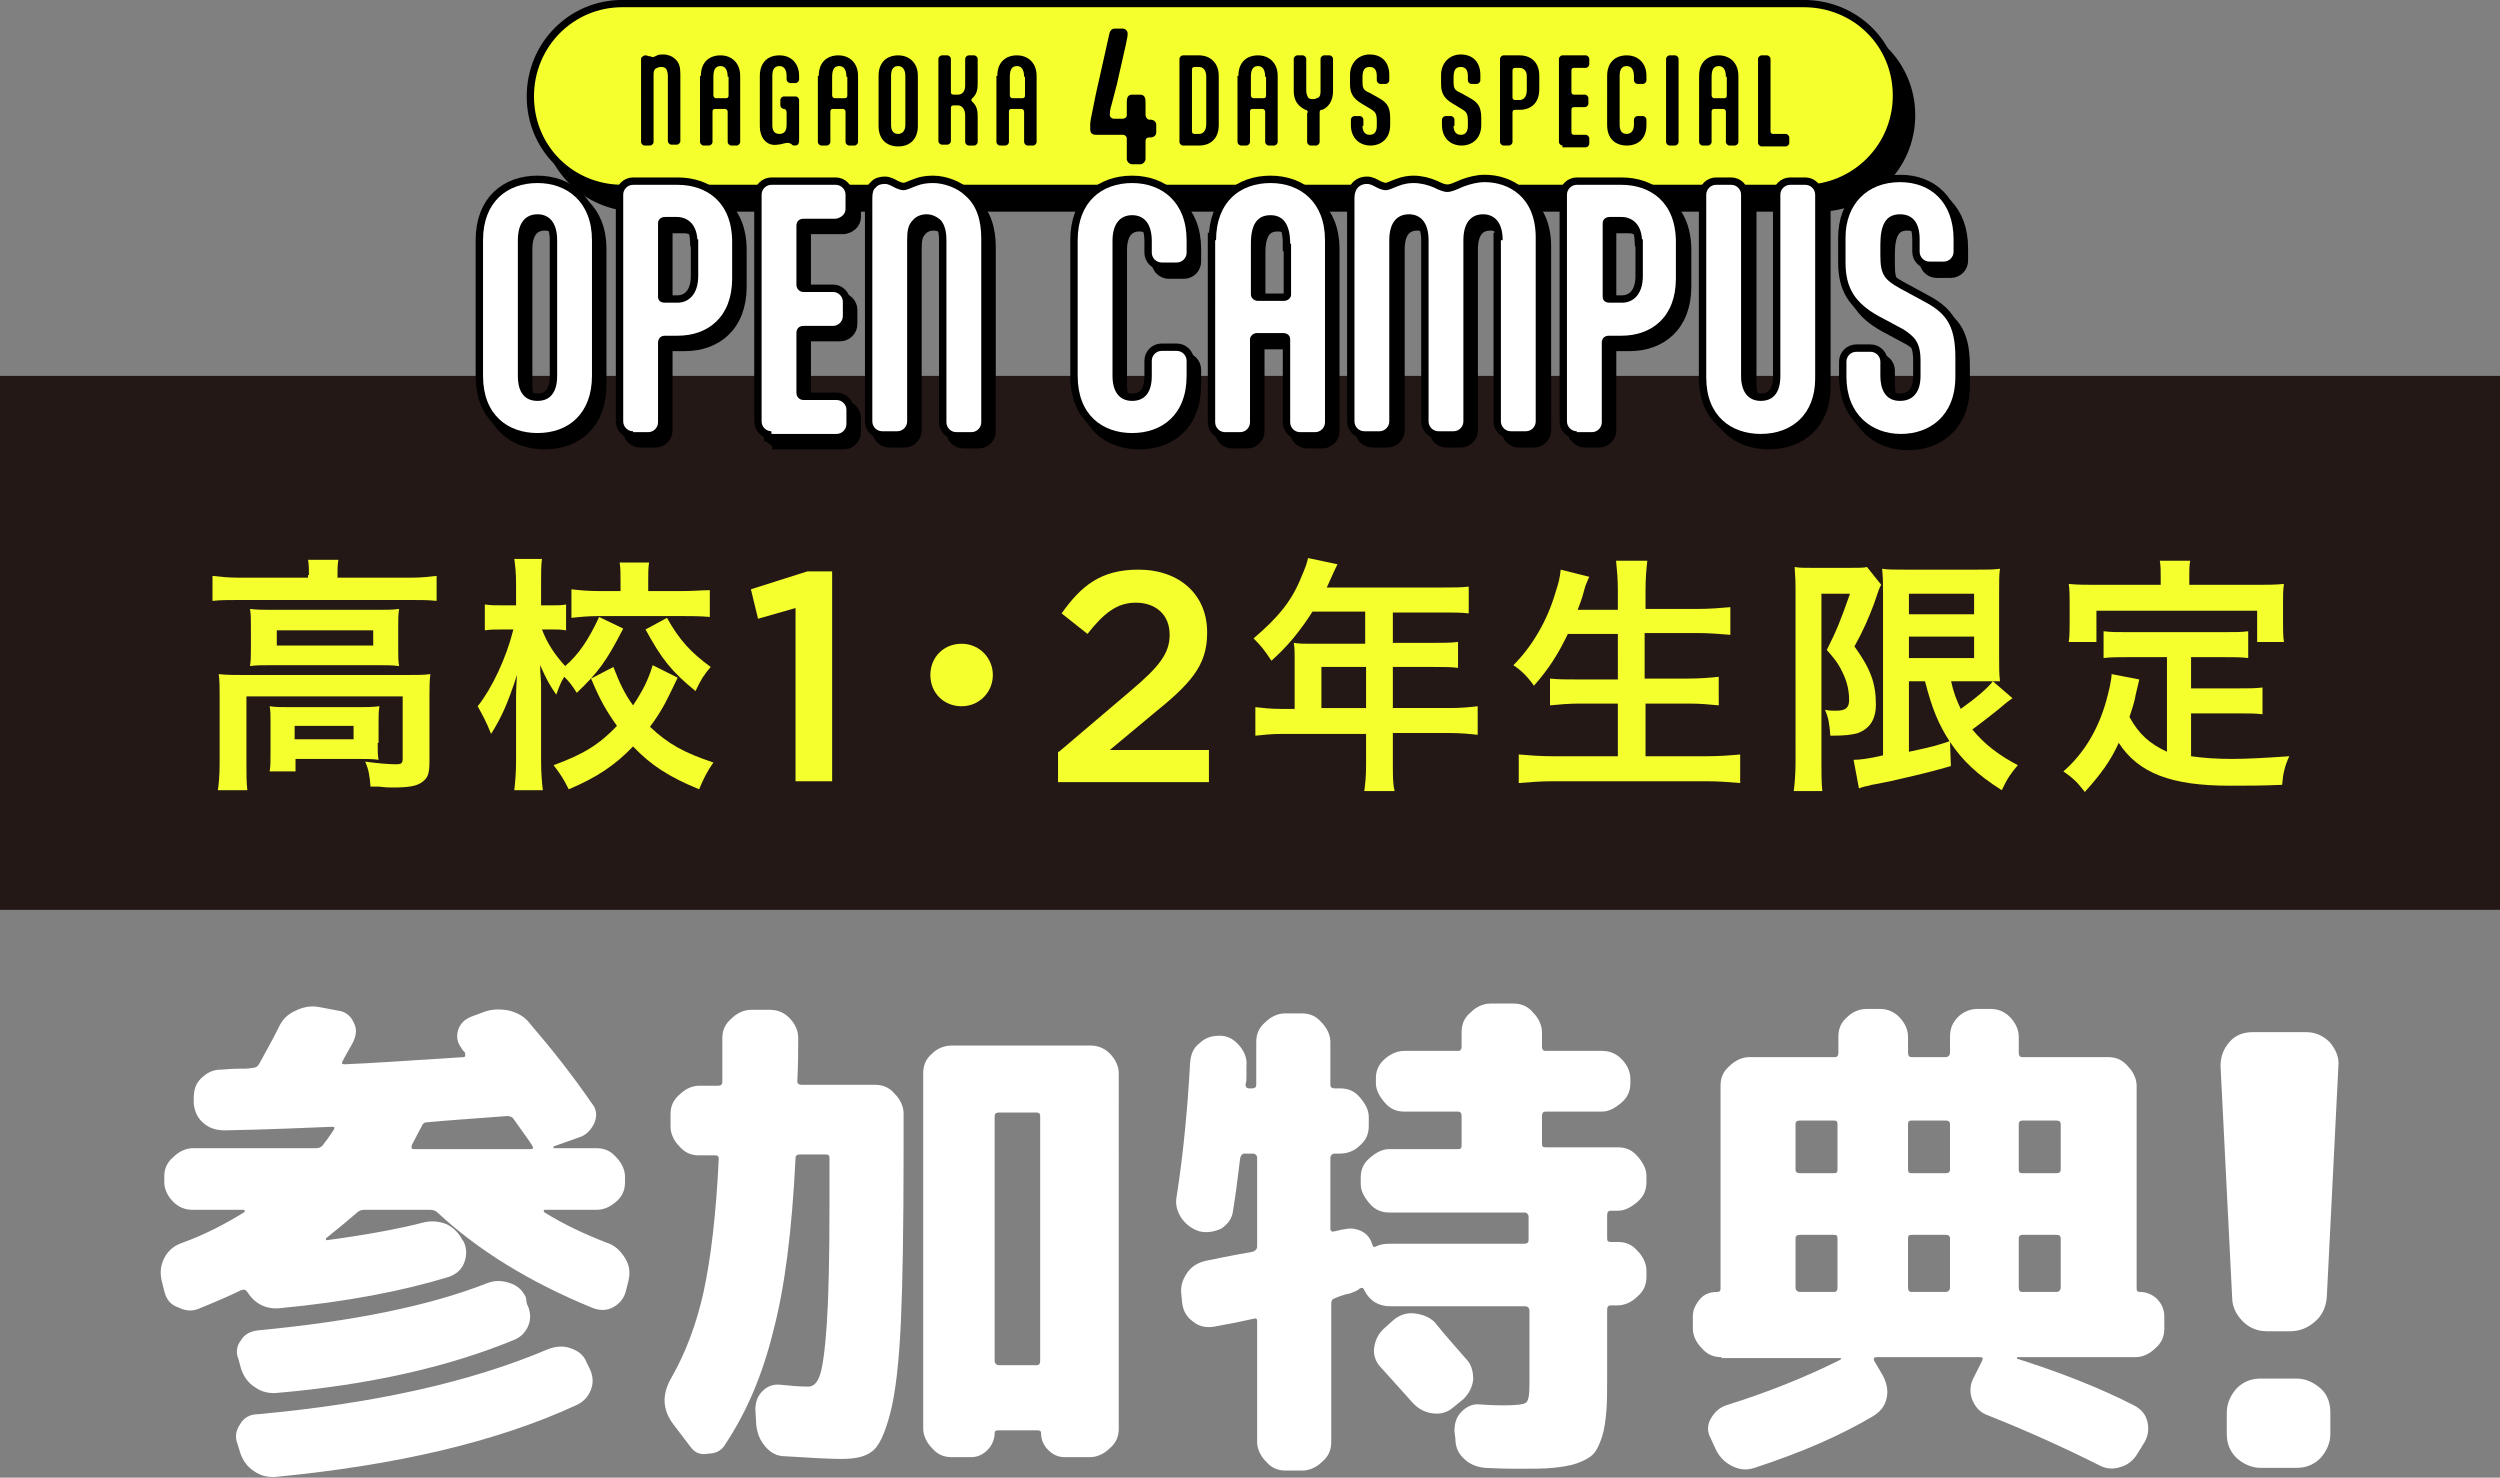 <?xml version="1.0" encoding="utf-8"?>
<!-- Generator: Adobe Illustrator 26.2.1, SVG Export Plug-In . SVG Version: 6.00 Build 0)  -->
<!DOCTYPE svg PUBLIC "-//W3C//DTD SVG 1.1//EN" "http://www.w3.org/Graphics/SVG/1.1/DTD/svg11.dtd">
<svg version="1.1" id="レイヤー_1" xmlns="http://www.w3.org/2000/svg" xmlns:xlink="http://www.w3.org/1999/xlink" x="0px"
	 y="0px" width="280px" height="165.5px" viewBox="0 0 280 165.5" style="enable-background:new 0 0 280 165.5;"
	 xml:space="preserve">
<rect x="0" y="0" width="280" height="165.5" fill="#808080" stroke="none"/>
<g>
	<g>
		<path style="fill:#FFFFFF;" d="M18.4,144.6l-0.3-1.2c-0.2-0.9-0.1-1.7,0.3-2.5c0.4-0.8,1.1-1.4,2-1.7c2.5-0.9,4.8-2.1,6.9-3.4
			c0.1,0,0.1-0.1,0.1-0.2c0-0.1-0.1-0.1-0.1-0.1h-5.7c-0.9,0-1.6-0.3-2.2-0.9c-0.6-0.6-1-1.4-1-2.2v-0.6c0-0.9,0.3-1.6,1-2.2
			c0.6-0.6,1.4-1,2.2-1h13.8c0.3,0,0.6-0.1,0.8-0.4c0.3-0.4,0.7-0.9,1.2-1.7c0.1-0.2,0.1-0.3-0.2-0.3c-2.7,0.1-6.7,0.3-12,0.4
			c-0.9,0-1.7-0.2-2.4-0.8c-0.7-0.6-1-1.3-1.1-2.2V123c0-0.9,0.2-1.6,0.8-2.2c0.6-0.6,1.3-1,2.2-1c0.4,0,1-0.1,1.8-0.1
			c0.8,0,1.4,0,1.8-0.1c0.3,0,0.5-0.1,0.7-0.4c0.6-1.1,1.4-2.5,2.2-4.1c0.4-0.9,1-1.5,1.9-1.9c0.8-0.4,1.7-0.6,2.7-0.4l2.1,0.4
			c0.8,0.1,1.4,0.6,1.7,1.3c0.4,0.7,0.3,1.4,0,2.1c-0.1,0.2-0.3,0.6-0.6,1.1c-0.3,0.5-0.5,0.9-0.6,1.1c-0.2,0.3-0.1,0.4,0.2,0.4
			c2.7-0.1,7.1-0.4,13.3-0.8c0.1,0,0.1,0,0.2-0.1c0-0.1,0-0.2,0-0.3c0-0.1-0.1-0.2-0.2-0.3c-0.1-0.1-0.2-0.2-0.2-0.3
			c-0.5-0.6-0.6-1.3-0.4-2c0.2-0.7,0.7-1.2,1.4-1.5l1.6-0.6c0.9-0.3,1.8-0.3,2.8-0.1c1,0.3,1.7,0.7,2.3,1.5c2.4,2.8,4.7,5.7,6.9,8.9
			c0.5,0.6,0.6,1.3,0.3,2.1c-0.3,0.7-0.8,1.3-1.5,1.6l-3.1,1.1c0,0.1,0,0.1,0,0.2h4.8c0.9,0,1.6,0.3,2.2,1c0.6,0.6,1,1.4,1,2.2v0.6
			c0,0.9-0.3,1.6-1,2.2s-1.4,0.9-2.2,0.9H61c-0.1,0-0.1,0-0.1,0.1c0,0.1,0,0.1,0.1,0.2c2.1,1.3,4.4,2.4,7,3.4c0.9,0.3,1.5,0.9,2,1.7
			c0.5,0.8,0.6,1.6,0.4,2.5l-0.3,1.2c-0.2,0.8-0.7,1.4-1.4,1.8c-0.7,0.4-1.5,0.4-2.3,0.1c-7.1-2.9-12.9-6.5-17.4-10.7
			c-0.2-0.2-0.5-0.3-0.8-0.3h-7.4c-0.3,0-0.6,0.1-0.8,0.3c-0.8,0.7-2,1.7-3.5,2.9c0,0,0,0.1,0,0.1c0,0.1,0.1,0.1,0.1,0.1
			c4.5-0.6,8.2-1.3,10.9-2c0.9-0.2,1.7-0.1,2.5,0.2c0.8,0.4,1.4,1,1.8,1.8l0.1,0.1c0.4,0.8,0.4,1.6,0.1,2.4s-0.9,1.3-1.7,1.6
			c-5.2,1.6-11.5,2.8-18.8,3.5c-1.6,0.2-2.9-0.4-3.8-1.8c-0.2-0.3-0.4-0.3-0.7-0.2c-1,0.5-2.6,1.2-4.8,2.1c-0.8,0.3-1.5,0.2-2.3-0.2
			C19,146.1,18.6,145.4,18.4,144.6z M31.1,156c-0.9,0.1-1.8-0.1-2.5-0.6c-0.8-0.5-1.3-1.2-1.6-2.1l-0.3-1.1
			c-0.3-0.7-0.2-1.5,0.3-2.1c0.4-0.7,1.1-1,1.9-1.1c10.5-1,19.1-2.7,25.7-5.3c0.8-0.3,1.6-0.3,2.5,0s1.4,0.8,1.8,1.6L59,146
			c0.4,0.8,0.5,1.6,0.2,2.4s-0.9,1.4-1.7,1.7C50.2,153.1,41.4,155.1,31.1,156z M26.6,161.7c-0.3-0.7-0.2-1.5,0.3-2.2
			c0.4-0.7,1.1-1.1,1.9-1.1c13.1-1.2,23.9-3.6,32.6-7.3c0.8-0.3,1.7-0.4,2.5-0.1c0.9,0.3,1.5,0.8,1.8,1.6l0.3,0.6
			c0.4,0.8,0.5,1.6,0.2,2.4s-0.8,1.4-1.7,1.8c-8.9,4.1-20.1,6.7-33.5,8c-0.9,0.1-1.8-0.1-2.5-0.6c-0.8-0.5-1.3-1.2-1.6-2.1
			L26.6,161.7z M46.1,128.3c0,0.1,0,0.2,0,0.3c0.1,0.1,0.1,0.1,0.3,0.1h13c0.3,0,0.4-0.1,0.2-0.4c-0.1-0.2-0.8-1.2-2.1-3
			c-0.1-0.2-0.4-0.3-0.7-0.3c-4,0.3-7,0.5-9,0.7c-0.3,0-0.5,0.2-0.6,0.5C47,126.6,46.6,127.3,46.1,128.3z"/>
		<path style="fill:#FFFFFF;" d="M77.3,162l-1.9-2.5c-1.2-1.6-1.3-3.3-0.2-5.2c1.6-2.8,2.8-6,3.6-9.6c0.8-3.7,1.4-8.6,1.7-14.9
			c0-0.3-0.1-0.4-0.4-0.4h-1.8c-0.9,0-1.6-0.3-2.2-1c-0.6-0.6-1-1.4-1-2.2v-1.4c0-0.9,0.3-1.6,1-2.2c0.6-0.6,1.4-1,2.2-1h2.1
			c0.3,0,0.5-0.1,0.5-0.4c0-0.5,0-1.3,0-2.4c0-1.1,0-1.9,0-2.5c0-0.9,0.3-1.6,1-2.2c0.6-0.6,1.4-1,2.2-1h2.1c0.9,0,1.6,0.3,2.2,0.9
			s1,1.4,1,2.2c0,1.2,0,2.8-0.1,4.9c0,0.3,0.2,0.4,0.5,0.4h8.2c0.9,0,1.6,0.3,2.2,1c0.6,0.6,1,1.4,1,2.2v4.4
			c0,8.1-0.1,14.4-0.3,18.9s-0.6,8-1.2,10.3s-1.3,3.8-2.1,4.3c-0.8,0.6-1.9,0.8-3.4,0.8c-1.1,0-3.2-0.1-6.3-0.3
			c-0.9,0-1.6-0.4-2.2-1.1c-0.6-0.7-0.9-1.5-1-2.4l-0.1-1.7c0-0.8,0.2-1.5,0.8-2.1c0.6-0.6,1.3-0.8,2.1-0.7c1,0.1,2,0.2,3,0.2
			c0.6,0,1-0.4,1.3-1.2c0.3-0.8,0.6-2.8,0.8-5.8c0.2-3,0.3-7.4,0.3-13.2v-5.4c0-0.3-0.1-0.4-0.4-0.4h-2.9c-0.3,0-0.5,0.1-0.5,0.4
			c-0.4,8.1-1.2,14.5-2.5,19.4c-1.2,4.9-3,9.1-5.4,12.7c-0.4,0.7-1.1,1-1.8,1C78.4,163,77.8,162.7,77.3,162z M106.6,163.2
			c-0.9,0-1.6-0.3-2.2-1c-0.6-0.6-1-1.4-1-2.2v-39.8c0-0.9,0.3-1.6,1-2.2c0.6-0.6,1.4-0.9,2.2-0.9h15.5c0.9,0,1.6,0.3,2.2,0.9
			c0.6,0.6,1,1.4,1,2.2V160c0,0.9-0.3,1.6-1,2.2c-0.6,0.6-1.4,1-2.2,1h-2.9c-0.7,0-1.3-0.3-1.8-0.8c-0.5-0.5-0.8-1.1-0.8-1.9
			c0-0.2-0.1-0.3-0.4-0.3h-4.4c-0.3,0-0.4,0.1-0.4,0.3c0,0.7-0.3,1.4-0.8,1.9c-0.5,0.5-1.1,0.8-1.8,0.8H106.6z M111.4,125v27.4
			c0,0.3,0.2,0.5,0.5,0.5h4.2c0.3,0,0.4-0.2,0.4-0.5V125c0-0.3-0.2-0.4-0.4-0.4h-4.2C111.6,124.6,111.4,124.7,111.4,125z"/>
		<path style="fill:#FFFFFF;" d="M134.3,137.9c-0.9-0.3-1.5-0.8-2-1.5c-0.5-0.8-0.7-1.6-0.5-2.5c0.7-4.5,1.2-9.5,1.5-15
			c0.1-0.9,0.4-1.6,1.1-2.1c0.6-0.6,1.4-0.8,2.2-0.8c0.9,0,1.6,0.4,2.2,1.1c0.6,0.7,0.9,1.5,0.8,2.3c0,0.2,0,0.6,0,1
			c0,0.5,0,0.8-0.1,1c0,0.3,0.1,0.5,0.4,0.5h0.3c0.3,0,0.5-0.1,0.5-0.4v-4.8c0-0.9,0.3-1.6,1-2.2c0.6-0.6,1.4-1,2.2-1h1.9
			c0.9,0,1.6,0.3,2.2,1c0.6,0.6,1,1.4,1,2.2v4.8c0,0.3,0.2,0.4,0.5,0.4h0.6c0.9,0,1.6,0.3,2.2,1s1,1.4,1,2.2v1c0,0.9-0.3,1.6-1,2.2
			c-0.6,0.6-1.4,0.9-2.2,0.9h-0.6c-0.3,0-0.5,0.2-0.5,0.5v7.9c0,0.3,0.2,0.4,0.5,0.3c0.1,0,0.3-0.1,0.5-0.1c0.2-0.1,0.4-0.1,0.5-0.1
			c0.7-0.2,1.4-0.1,2,0.2s1,0.8,1.2,1.5c0.1,0.3,0.2,0.3,0.4,0.2c0.4-0.2,0.9-0.3,1.5-0.3h15.1c0.3,0,0.5-0.1,0.5-0.4v-2.6
			c0-0.3-0.2-0.5-0.5-0.5h-15.1c-0.9,0-1.6-0.3-2.2-1s-1-1.4-1-2.2v-0.7c0-0.9,0.3-1.6,1-2.2s1.4-1,2.2-1h7.7c0.3,0,0.4-0.1,0.4-0.4
			V125c0-0.3-0.1-0.5-0.4-0.5h-6c-0.9,0-1.6-0.3-2.2-1s-1-1.4-1-2.2v-0.5c0-0.9,0.3-1.6,1-2.2s1.4-0.9,2.2-0.9h6
			c0.3,0,0.4-0.2,0.4-0.5v-1.6c0-0.9,0.3-1.6,1-2.2c0.6-0.6,1.4-1,2.2-1h2.6c0.9,0,1.6,0.3,2.2,1c0.6,0.6,1,1.4,1,2.2v1.6
			c0,0.3,0.1,0.5,0.4,0.5h6.3c0.9,0,1.6,0.3,2.2,0.9s1,1.4,1,2.2v0.5c0,0.9-0.3,1.6-1,2.2s-1.4,1-2.2,1h-6.3c-0.3,0-0.4,0.2-0.4,0.5
			v3.1c0,0.3,0.1,0.4,0.4,0.4h8.1c0.9,0,1.6,0.3,2.2,1s1,1.4,1,2.2v0.7c0,0.9-0.3,1.6-1,2.2s-1.4,1-2.2,1h-0.8
			c-0.3,0-0.4,0.2-0.4,0.5v2.6c0,0.3,0.1,0.4,0.4,0.4h0.8c0.9,0,1.6,0.3,2.2,1c0.6,0.6,1,1.4,1,2.2v0.7c0,0.9-0.3,1.6-1,2.2
			c-0.6,0.6-1.4,1-2.2,1h-0.8c-0.3,0-0.4,0.2-0.4,0.5v7.4c0,1.8,0,3.1-0.1,4.1c-0.1,1-0.2,1.9-0.5,2.8c-0.3,0.9-0.6,1.5-1,1.9
			c-0.4,0.4-1,0.7-1.8,1c-0.9,0.3-1.8,0.4-2.7,0.5c-1,0.1-2.3,0.1-4,0.1c-0.3,0-1.5,0-3.6-0.1c-0.9-0.1-1.7-0.4-2.3-1
			c-0.7-0.6-1-1.4-1-2.3l-0.1-0.8c0-0.9,0.2-1.6,0.8-2.2c0.6-0.6,1.3-0.9,2.1-0.8c1.5,0.1,2.3,0.1,2.5,0.1c1.5,0,2.4-0.1,2.6-0.3
			c0.3-0.2,0.4-0.9,0.4-2.1v-8.2c0-0.3-0.2-0.5-0.5-0.5h-15.1c-1.3,0-2.3-0.6-2.9-1.8c-0.1-0.3-0.3-0.3-0.5-0.2
			c-0.3,0.3-0.7,0.4-1.2,0.6c-0.2,0-0.5,0.1-0.8,0.2s-0.6,0.2-0.8,0.3c-0.3,0.1-0.4,0.3-0.4,0.6v15.5c0,0.9-0.3,1.6-1,2.2
			c-0.6,0.6-1.4,1-2.2,1h-1.9c-0.9,0-1.6-0.3-2.2-1c-0.6-0.6-1-1.4-1-2.2V148c0-0.3-0.1-0.4-0.4-0.3c-1.3,0.3-2.8,0.6-4.5,0.9
			c-0.8,0.1-1.6,0-2.3-0.6c-0.7-0.5-1.1-1.2-1.2-2.1l-0.1-1c-0.1-0.9,0.2-1.7,0.7-2.4c0.5-0.7,1.2-1.1,2.1-1.3
			c2.9-0.6,4.6-0.9,5.2-1c0.3-0.1,0.5-0.3,0.5-0.6v-9.9c0-0.3-0.2-0.5-0.5-0.5h-0.9c-0.3,0-0.4,0.2-0.5,0.5
			c-0.2,1.5-0.4,3.5-0.8,5.9c-0.1,0.9-0.6,1.5-1.3,2C135.9,138,135.1,138.1,134.3,137.9z M164.2,152.2c0.6,0.6,0.8,1.4,0.8,2.3
			c-0.1,0.9-0.5,1.6-1.1,2.2l-1.1,0.9c-0.7,0.6-1.4,0.8-2.3,0.7c-0.9-0.1-1.6-0.5-2.2-1.1c-1.6-1.8-2.8-3.1-3.6-4
			c-0.6-0.6-0.9-1.4-0.8-2.2c0.1-0.8,0.4-1.5,1-2.1l1.1-1c0.7-0.6,1.5-0.9,2.4-0.8c0.9,0.1,1.7,0.4,2.3,1
			C161.8,149.5,163,150.8,164.2,152.2z"/>
		<path style="fill:#FFFFFF;" d="M192.8,152c-0.9,0-1.6-0.3-2.2-1c-0.6-0.6-1-1.4-1-2.2v-1.4c0-0.7,0.3-1.3,0.8-1.9s1.2-0.8,1.9-0.8
			c0.3,0,0.4-0.1,0.4-0.4v-22.7c0-0.9,0.3-1.6,1-2.2c0.6-0.6,1.4-1,2.2-1h9.6c0.3,0,0.4-0.2,0.4-0.5v-1.8c0-0.9,0.3-1.6,1-2.2
			c0.6-0.6,1.4-0.9,2.2-0.9h1.4c0.9,0,1.6,0.3,2.2,0.9c0.6,0.6,1,1.4,1,2.2v1.8c0,0.3,0.1,0.5,0.4,0.5h3.8c0.3,0,0.5-0.2,0.5-0.5
			v-1.8c0-0.9,0.3-1.6,0.9-2.2s1.4-0.9,2.2-0.9h1.4c0.9,0,1.6,0.3,2.2,0.9s1,1.4,1,2.2v1.8c0,0.3,0.1,0.5,0.4,0.5h9.6
			c0.9,0,1.6,0.3,2.2,1c0.6,0.6,1,1.4,1,2.2v22.7c0,0.3,0.1,0.4,0.4,0.4c0.7,0,1.4,0.3,1.9,0.8c0.5,0.5,0.8,1.2,0.8,1.9v1.4
			c0,0.9-0.3,1.6-1,2.2c-0.6,0.6-1.4,1-2.2,1h-13.2c-0.1,0-0.1,0-0.1,0.1s0,0.1,0.1,0.1c4.7,1.5,9.1,3.2,13,5.2
			c0.8,0.4,1.3,1,1.5,1.8c0.2,0.8,0.1,1.6-0.3,2.3l-0.8,1.3c-0.4,0.7-1.1,1.3-1.9,1.5c-0.8,0.3-1.7,0.2-2.4-0.2
			c-4-2-8.2-3.9-12.5-5.6c-0.8-0.3-1.3-0.8-1.7-1.7c-0.3-0.8-0.3-1.6,0.1-2.4l1-2c0.1-0.3,0.1-0.4-0.3-0.4h-11.5
			c-0.1,0-0.2,0-0.3,0.1c-0.1,0.1,0,0.2,0,0.3l1,1.7c0.4,0.8,0.6,1.6,0.4,2.5c-0.2,0.9-0.7,1.5-1.5,2c-3.7,2.2-8.1,4.1-13.3,5.8
			c-0.9,0.3-1.7,0.2-2.5-0.2c-0.8-0.4-1.4-1-1.8-1.8l-0.6-1.3c-0.4-0.7-0.4-1.5,0-2.2c0.4-0.7,0.9-1.2,1.7-1.5
			c4.5-1.4,8.8-3.1,12.8-5.1c0,0,0.1-0.1,0.1-0.1c0,0,0-0.1-0.1-0.1H192.8z M201.1,125.9v5.1c0,0.3,0.2,0.4,0.5,0.4h3.8
			c0.3,0,0.4-0.1,0.4-0.4v-5.1c0-0.3-0.1-0.4-0.4-0.4h-3.8C201.3,125.5,201.1,125.6,201.1,125.9z M201.1,138.7v5.5
			c0,0.3,0.2,0.5,0.5,0.5h3.8c0.3,0,0.4-0.2,0.4-0.5v-5.5c0-0.3-0.1-0.4-0.4-0.4h-3.8C201.3,138.3,201.1,138.4,201.1,138.7z
			 M213.7,125.9v5.1c0,0.3,0.1,0.4,0.4,0.4h3.8c0.3,0,0.5-0.1,0.5-0.4v-5.1c0-0.3-0.2-0.4-0.5-0.4h-3.8
			C213.8,125.5,213.7,125.6,213.7,125.9z M213.7,138.7v5.5c0,0.3,0.1,0.5,0.4,0.5h3.8c0.3,0,0.5-0.2,0.5-0.5v-5.5
			c0-0.3-0.2-0.4-0.5-0.4h-3.8C213.8,138.3,213.7,138.4,213.7,138.7z M226.1,125.9v5.1c0,0.3,0.1,0.4,0.4,0.4h3.8
			c0.3,0,0.5-0.1,0.5-0.4v-5.1c0-0.3-0.2-0.4-0.5-0.4h-3.8C226.3,125.5,226.1,125.6,226.1,125.9z M226.1,138.7v5.5
			c0,0.3,0.1,0.5,0.4,0.5h3.8c0.3,0,0.5-0.2,0.5-0.5v-5.5c0-0.3-0.2-0.4-0.5-0.4h-3.8C226.3,138.3,226.1,138.4,226.1,138.7z"/>
		<path style="fill:#FFFFFF;" d="M253.9,149.1c-1.1,0-2-0.4-2.7-1.1s-1.2-1.6-1.2-2.7l-1.3-25.9c0-1,0.3-1.9,1-2.7c0.7-0.8,1.6-1.1,2.6-1.1
			h6c1,0,1.9,0.4,2.6,1.1c0.7,0.8,1.1,1.7,1,2.7l-1.3,25.9c-0.1,1.1-0.5,2-1.3,2.7c-0.8,0.7-1.7,1.1-2.8,1.1H253.9z M257.2,154.4
			c1,0,1.9,0.4,2.7,1.1s1.1,1.7,1.1,2.7v2.4c0,1-0.4,1.9-1.1,2.7c-0.8,0.8-1.7,1.1-2.7,1.1h-4c-1,0-1.9-0.4-2.7-1.1
			c-0.8-0.8-1.1-1.7-1.1-2.7v-2.4c0-1,0.4-1.9,1.1-2.7c0.8-0.8,1.7-1.1,2.7-1.1H257.2z"/>
	</g>
</g>
<rect y="42.1" style="fill:#231815;" width="280" height="59.8"/>
<g>
	<g>
		<path style="fill:#F5FF2D;" d="M34.6,64.4c0-0.6,0-1.2-0.1-1.7h3.4c-0.1,0.6-0.1,1.1-0.1,1.7v0.3h8.2c1.2,0,2-0.1,2.9-0.2v2.8
			c-0.9-0.1-1.6-0.1-2.9-0.1H26.7c-1.3,0-1.9,0-2.9,0.1v-2.8c0.9,0.1,1.7,0.2,3,0.2h7.7V64.4z M24.6,78c0-1,0-1.7-0.1-2.5
			c0.9,0.1,1.7,0.1,2.9,0.1h18c1.3,0,2,0,2.8-0.1c-0.1,0.8-0.1,1.5-0.1,2.5v7.1c0,1.4-0.1,1.9-0.7,2.4C46.8,88,46,88.2,44,88.2
			c-0.6,0-0.7,0-1.6-0.1c-0.4,0-0.4,0-0.9,0c-0.1-1.2-0.2-1.9-0.6-2.8c1.4,0.2,2.7,0.3,3.5,0.3c0.5,0,0.7-0.1,0.7-0.6V78H27.6v7.4
			c0,1.4,0,2.1,0.1,3.1h-3.3c0.1-0.6,0.2-1.7,0.2-3.1V78z M28.1,70.2c0-0.9,0-1.4-0.1-2c0.8,0.1,1.5,0.1,2.7,0.1h11.5
			c1.2,0,1.7,0,2.5-0.1c-0.1,0.7-0.1,1.1-0.1,2v2.4c0,1,0,1.4,0.1,2c-0.7-0.1-1.4-0.1-2.6-0.1H30.6c-1.2,0-1.9,0-2.6,0.1
			c0.1-0.6,0.1-1.1,0.1-2V70.2z M42.3,83.2c0,0.8,0,1.4,0.1,1.9C41.9,85,40.8,85,40.1,85h-7v1.4h-2.9c0.1-0.5,0.1-1.2,0.1-2.3v-3.2
			c0-0.8,0-1.3-0.1-1.8c0.7,0.1,1.2,0.1,2.3,0.1h7.7c1,0,1.3,0,2.3-0.1c-0.1,0.6-0.1,1-0.1,1.8V83.2z M31,72.3h10.8v-1.7H31V72.3z
			 M33,82.8h6.6v-1.5H33V82.8z"/>
		<path style="fill:#F5FF2D;" d="M69.8,70.4c-1.9,3.7-2.8,4.9-5.2,7.2c-0.5-0.8-0.8-1.2-1.4-1.8c-0.4,0.6-0.6,1.2-0.9,2
			c-0.7-1-1.1-1.7-1.8-3.3c0,0.6,0,0.6,0.1,2c0,0.1,0,1.5,0,1.9v6.7c0,1.5,0.1,2.6,0.2,3.4h-3.2c0.1-0.9,0.2-1.9,0.2-3.4v-5.7
			c0-0.8,0-1.2,0-1.5c0,0,0-0.8,0.1-2.3c-1,3.1-1.7,4.7-2.9,6.6c-0.5-1.3-1-2.2-1.5-3.1c1.6-2,3.2-5.4,4-8.6h-1.1
			c-0.8,0-1.5,0-2.1,0.1v-2.9c0.6,0.1,1.2,0.1,2.1,0.1h1.4v-2.3c0-1.5-0.1-2.1-0.2-2.9h3.1c-0.1,0.7-0.1,1.5-0.1,2.9v2.3h1.1
			c0.8,0,1.2,0,1.7-0.1v2.9c-0.6-0.1-1-0.1-1.6-0.1h-1.1c0.6,1.6,1.5,2.9,2.6,4.1c1.5-1.3,2.6-2.9,3.8-5.5L69.8,70.4z M75.9,75.9
			c-1.3,2.7-1.7,3.6-3.1,5.5c2,1.9,3.8,2.9,7.1,4c-0.7,1-1.1,1.8-1.6,3c-3.4-1.4-5.4-2.7-7.4-4.8c-2,2.1-4.1,3.5-7.2,4.8
			c-0.6-1.2-1-1.8-1.7-2.7c3.3-1.2,5.1-2.3,7.1-4.4c-1.2-1.7-1.9-2.9-2.9-5.3l2.5-1.3c0.7,1.8,1.2,2.9,2.2,4.3
			c1-1.5,1.7-2.8,2.2-4.5L75.9,75.9z M69.5,65.1c0-0.9,0-1.5-0.1-2.1h3.3c-0.1,0.6-0.1,1.2-0.1,2v1.2h3.8c1.2,0,2.3-0.1,3.1-0.1v3
			C78.4,69,77.5,69,76.3,69h-9.2c-1.2,0-2.2,0.1-3.1,0.2V66c0.9,0.1,1.8,0.2,3.1,0.2h2.4V65.1z M74.7,69.2c1.4,2.5,2.7,3.9,4.9,5.5
			c-0.7,0.8-1.1,1.4-1.7,2.7c-2.7-2.2-3.8-3.6-5.6-6.9L74.7,69.2z"/>
		<path style="fill:#F5FF2D;" d="M89.1,68.1l-4.2,1.2L84.1,66l6.3-2h2.8v23.5h-4.1V68.1z"/>
		<path style="fill:#F5FF2D;" d="M111.2,75.6c0,1.9-1.5,3.5-3.5,3.5s-3.5-1.5-3.5-3.5s1.5-3.5,3.5-3.5S111.2,73.7,111.2,75.6z"/>
		<path style="fill:#F5FF2D;" d="M118.6,84.2l8-6.8c3.2-2.7,4.4-4.2,4.4-6.3c0-2.3-1.6-3.6-3.8-3.6c-2.1,0-3.6,1.2-5.4,3.5l-2.9-2.3
			c2.2-3.1,4.4-4.9,8.6-4.9c4.6,0,7.7,2.8,7.7,7v0.1c0,3.7-1.9,5.7-6.1,9.1l-4.8,4h11.1v3.6h-16.9V84.2z"/>
		<path style="fill:#F5FF2D;" d="M145,73.6c0-0.6,0-1-0.1-1.6c0.6,0.1,1.2,0.1,1.9,0.1h6.1v-3.6h-5.9c-1.4,2.2-2.8,3.9-4.6,5.5
			c-0.8-1.2-1.1-1.6-2-2.5c2.8-2.4,4.3-4.2,5.4-7c0.4-0.9,0.6-1.5,0.7-2l3.3,0.7c-0.1,0.2-0.5,1-1.2,2.6h13c1.4,0,2,0,2.9-0.1v3
			c-0.9-0.1-1.6-0.1-2.9-0.1h-5.6V72h4.4c1.3,0,2,0,2.9-0.1v2.9c-0.8-0.1-1.6-0.1-2.8-0.1h-4.5v4.6h6.4c1.3,0,2.2-0.1,3.1-0.2v3.2
			c-0.9-0.1-1.9-0.2-3.1-0.2h-6.4v3.5c0,1.4,0,2.2,0.2,3h-3.4c0.1-0.8,0.2-1.5,0.2-3v-3.4h-9.4c-1.2,0-2.1,0.1-3,0.2v-3.2
			c0.9,0.1,1.7,0.2,3,0.2h1.4V73.6z M153,79.3v-4.6h-5v4.6H153z"/>
		<path style="fill:#F5FF2D;" d="M175.6,71c-1.1,2.3-2.2,4-3.8,5.8c-0.7-1-1.4-1.7-2.3-2.3c2.1-2.1,3.8-5,4.7-8.1c0.4-1.2,0.5-1.7,0.6-2.6
			l3.2,0.8c-0.1,0.2-0.1,0.2-0.3,0.7c-0.1,0.2-0.1,0.2-0.3,0.9c-0.1,0.4-0.2,0.8-0.7,2.1h4.5v-2.1c0-1.5-0.1-2.3-0.2-3.4h3.5
			c-0.1,0.9-0.2,1.9-0.2,3.3v2.1h5.8c1.4,0,2.6-0.1,3.7-0.2v3.1c-1.2-0.1-2.4-0.2-3.7-0.2h-5.9v5.1h4.8c1.4,0,2.6-0.1,3.5-0.2V79
			c-1-0.1-2.1-0.2-3.4-0.2h-4.8v5.9h6.7c1.6,0,2.8-0.1,3.9-0.2v3.2c-1.3-0.1-2.3-0.2-3.8-0.2h-17.1c-1.5,0-2.6,0.1-3.9,0.2v-3.2
			c1.2,0.1,2.4,0.2,3.9,0.2h7.2v-5.9H177c-1.3,0-2.4,0.1-3.4,0.2v-3c0.9,0.1,1.8,0.1,3.3,0.1h4.3V71H175.6z"/>
		<path style="fill:#F5FF2D;" d="M201.1,66.1c0-0.8,0-1.2-0.1-2.6c0.5,0.1,1,0.1,2,0.1h4.1c1.1,0,1.7,0,2-0.1l1.6,2
			c-0.2,0.3-0.3,0.6-0.8,2.1c-0.6,1.6-1.2,3-2.2,4.8c1.8,2.5,2.4,4.1,2.4,6.5c0,1.7-0.7,2.7-2,3.2c-0.7,0.2-1.4,0.3-3.1,0.3
			c-0.1-1.3-0.2-2-0.6-2.9c0.4,0.1,0.9,0.1,1.2,0.1c1.1,0,1.5-0.3,1.5-1.2c0-1-0.2-1.9-0.6-2.8c-0.4-0.9-0.8-1.6-1.9-2.8
			c1.2-2.4,1.5-3.2,2.6-6.3H204v18.9c0,1.2,0,2.2,0.1,3.2h-3.2c0.1-0.8,0.2-1.9,0.2-3.2V66.1z M213.8,76.2v8
			c2.8-0.6,3.1-0.7,4.6-1.2l0.1,2.8c-2.1,0.6-2.9,0.8-5.5,1.4c-1.2,0.3-1.3,0.3-2.8,0.6c-0.6,0.1-0.6,0.1-0.9,0.2
			c-0.6,0.1-0.8,0.2-1.1,0.3l-0.6-3.2c0.6,0,1.6-0.1,3.3-0.5V66.7c0-1.3,0-1.9-0.1-3c0.6,0.1,1.2,0.1,2.7,0.1h7.9
			c1.4,0,1.8,0,2.6-0.1c-0.1,0.6-0.1,1.3-0.1,3.1v6.5c0,1.6,0,2.1,0.1,3c-0.6,0-0.6,0-0.8,0l2.2,1.9c-0.1,0.1-0.6,0.4-0.8,0.6
			c-0.8,0.7-2.6,2.1-3.7,2.9c1.4,1.7,3,2.9,5.1,4c-0.7,0.8-1.2,1.5-1.8,2.8c-2.7-1.7-4.4-3.3-5.8-5.4c-1.3-2-2-3.7-2.8-6.8H213.8z
			 M213.8,68.8h7.3v-2.3h-7.3V68.8z M213.8,73.7h7.3v-2.4h-7.3V73.7z M218.5,76.2c0.3,1.4,0.6,2.1,1.1,3.2c1.7-1.2,3.1-2.4,3.6-3.1
			c-0.4,0-0.9,0-1.4,0H218.5z"/>
		<path style="fill:#F5FF2D;" d="M242.5,73.6h-4.1c-1.2,0-2,0-2.8,0.1v-3c0.8,0.1,1.5,0.1,2.8,0.1H249c1.3,0,2.1,0,2.8-0.1v3
			c-0.8-0.1-1.6-0.1-2.8-0.1h-3.6v3.5h5.2c1.3,0,2,0,2.8-0.1v3c-0.8-0.1-1.5-0.1-2.8-0.1h-5.2v4.8c1.4,0.2,2.9,0.3,4.6,0.3
			c1.6,0,3.5-0.1,6.4-0.3c-0.5,1.1-0.7,1.9-0.8,3.2c-2.2,0.1-3.8,0.1-5.9,0.1c-6.5,0-10.2-1.4-12.4-4.8c-0.9,2-2,3.5-3.8,5.5
			c-0.8-1-1.1-1.4-2.4-2.3c2.3-2,3.9-4.7,4.8-7.9c0.3-1.1,0.6-2.4,0.6-3l3.1,0.6c-0.1,0.4-0.1,0.5-0.4,1.7c-0.1,0.6-0.2,1-0.7,2.5
			c1.1,2,2.3,3,4.2,3.9V73.6z M242,64.6c0-0.7,0-1.2-0.1-1.8h3.4c-0.1,0.6-0.1,1-0.1,1.7v1h7.5c1.1,0,2.1,0,3.1-0.1
			c-0.1,0.7-0.1,1.3-0.1,2.1v2.2c0,0.8,0,1.5,0.1,2.2h-3v-3.5h-18v3.5h-3.1c0.1-0.7,0.1-1.3,0.1-2.2v-2.2c0-0.7,0-1.4-0.1-2.1
			c1,0.1,1.9,0.1,3.1,0.1h7.2V64.6z"/>
	</g>
</g>
<g>
	<g>
		<g>
			<g>
				<path d="M203.7,2.6H71.3C65.6,2.6,61,7.2,61,12.9s4.6,10.4,10.4,10.4h132.3c5.7,0,10.4-4.6,10.4-10.4S209.4,2.6,203.7,2.6z"/>
				<path style="fill:none;stroke:#000000;stroke-width:0.815;stroke-miterlimit:10;" d="M203.7,2.6H71.3C65.6,2.6,61,7.2,61,12.9s4.6,10.4,10.4,10.4h132.3c5.7,0,10.4-4.6,10.4-10.4
					S209.4,2.6,203.7,2.6z"/>
			</g>
			<g>
				<path style="fill:#F5FF2D;" d="M202,0.4H69.7C64,0.4,59.4,5,59.4,10.8S64,21.1,69.7,21.1H202c5.7,0,10.4-4.6,10.4-10.4
					S207.8,0.4,202,0.4z"/>
				<path style="fill:none;stroke:#000000;stroke-width:0.815;stroke-miterlimit:10;" d="M202,0.4H69.7C64,0.4,59.4,5,59.4,10.8S64,21.1,69.7,21.1H202c5.7,0,10.4-4.6,10.4-10.4
					S207.8,0.4,202,0.4z"/>
			</g>
		</g>
		<g>
			<g>
				<path d="M74.8,8.5c0-0.4-0.1-0.6-0.2-0.8c-0.2-0.2-0.4-0.2-0.6-0.2c-0.2,0-0.4,0.1-0.6,0.2c-0.2,0.2-0.2,0.4-0.2,0.8v7.4
					c0,0.2-0.2,0.4-0.4,0.4h-0.6c-0.2,0-0.4-0.2-0.4-0.4V6.8c0-0.2,0-0.4,0.1-0.4c0.1-0.1,0.2-0.2,0.4-0.2c0.2,0,0.3,0.1,0.4,0.1
					l0.1,0c0.1,0,0.2,0.1,0.3,0.1c0.1,0,0.3-0.1,0.5-0.2c0.2-0.1,0.4-0.1,0.7-0.1c0.5,0,1,0.2,1.3,0.5c0.5,0.4,0.6,1,0.6,1.7v7.5
					c0,0.2-0.2,0.4-0.4,0.4h-0.6c-0.2,0-0.4-0.2-0.4-0.4V8.5z"/>
				<path d="M78.5,8.5c0-1.6,1-2.3,2.2-2.3c1.2,0,2.2,0.8,2.2,2.3v7.4c0,0.2-0.2,0.4-0.4,0.4h-0.6c-0.2,0-0.4-0.2-0.4-0.4v-3.4
					c0-0.1-0.1-0.3-0.3-0.3h-1.1c-0.2,0-0.3,0.1-0.3,0.3v3.4c0,0.2-0.2,0.4-0.4,0.4h-0.6c-0.2,0-0.4-0.2-0.4-0.4V8.5z M81.5,8.6
					c0-0.8-0.3-1.2-0.8-1.2c-0.5,0-0.8,0.3-0.8,1.2v2.1c0,0.1,0.1,0.3,0.3,0.3h1.1c0.2,0,0.3-0.1,0.3-0.3V8.6z"/>
				<path d="M85.1,14.1V8.5c0-1.3,0.7-2.3,2.2-2.3c1.4,0,2.2,1,2.2,2.3v0.4c0,0.2-0.2,0.4-0.4,0.4h-0.6c-0.2,0-0.4-0.2-0.4-0.4V8.5
					c0-0.7-0.3-1.1-0.8-1.1c-0.5,0-0.8,0.3-0.8,1.1V14c0,0.6,0.2,1,0.8,1c0.5,0,0.8-0.3,0.8-1v-1.4c0-0.2-0.1-0.4-0.3-0.4
					c-0.2,0-0.4-0.2-0.4-0.4v-0.6c0-0.2,0.2-0.4,0.4-0.4h1.3c0.2,0,0.4,0.2,0.4,0.4v4.5c0,0.5-0.2,0.6-0.5,0.6c-0.1,0-0.2,0-0.3-0.1
					l-0.1-0.1c-0.1,0-0.2-0.1-0.3-0.1c-0.5,0-0.8,0.2-1.2,0.2C86,16.4,85.1,15.6,85.1,14.1z"/>
				<path d="M91.7,8.5c0-1.6,1-2.3,2.2-2.3c1.2,0,2.2,0.8,2.2,2.3v7.4c0,0.2-0.2,0.4-0.4,0.4h-0.6c-0.2,0-0.4-0.2-0.4-0.4v-3.4
					c0-0.1-0.1-0.3-0.3-0.3h-1.1c-0.2,0-0.3,0.1-0.3,0.3v3.4c0,0.2-0.2,0.4-0.4,0.4h-0.6c-0.2,0-0.4-0.2-0.4-0.4V8.5z M94.8,8.6
					c0-0.8-0.3-1.2-0.8-1.2c-0.5,0-0.8,0.3-0.8,1.2v2.1c0,0.1,0.1,0.3,0.3,0.3h1.1c0.2,0,0.3-0.1,0.3-0.3V8.6z"/>
				<path d="M102.8,14.1c0,1.5-0.9,2.3-2.2,2.3c-1.2,0-2.2-0.7-2.2-2.3V8.5c0-1.6,1-2.3,2.2-2.3c1.2,0,2.2,0.8,2.2,2.3V14.1z
					 M99.8,14c0,0.7,0.3,1,0.8,1c0.4,0,0.8-0.3,0.8-1V8.5c0-0.8-0.4-1.1-0.8-1.1c-0.5,0-0.8,0.3-0.8,1.1V14z"/>
				<path d="M109.5,9.4c0,0.6-0.1,1.1-0.5,1.5l-0.1,0.1c-0.1,0.1-0.1,0.1-0.1,0.2c0,0.1,0,0.1,0.1,0.2l0.1,0.1
					c0.4,0.4,0.5,0.9,0.5,1.5v2.9c0,0.2-0.2,0.4-0.4,0.4h-0.6c-0.2,0-0.4-0.2-0.4-0.4v-3c0-0.7-0.4-1.1-0.8-1.1h-0.5
					c-0.2,0-0.3,0.1-0.3,0.3v3.7c0,0.2-0.2,0.4-0.4,0.4h-0.6c-0.2,0-0.4-0.2-0.4-0.4V6.6c0-0.2,0.2-0.4,0.4-0.4h0.6
					c0.2,0,0.4,0.2,0.4,0.4v3.7c0,0.2,0.1,0.3,0.3,0.3h0.5c0.4,0,0.8-0.3,0.8-1V6.6c0-0.2,0.2-0.4,0.4-0.4h0.6
					c0.2,0,0.4,0.2,0.4,0.4V9.4z"/>
				<path d="M111.7,8.5c0-1.6,1-2.3,2.2-2.3c1.2,0,2.2,0.8,2.2,2.3v7.4c0,0.2-0.2,0.4-0.4,0.4h-0.6c-0.2,0-0.4-0.2-0.4-0.4v-3.4
					c0-0.1-0.1-0.3-0.3-0.3h-1.1c-0.2,0-0.3,0.1-0.3,0.3v3.4c0,0.2-0.2,0.4-0.4,0.4h-0.6c-0.2,0-0.4-0.2-0.4-0.4V8.5z M114.7,8.6
					c0-0.8-0.3-1.2-0.8-1.2c-0.5,0-0.8,0.3-0.8,1.2v2.1c0,0.1,0.1,0.3,0.3,0.3h1.1c0.2,0,0.3-0.1,0.3-0.3V8.6z"/>
				<path d="M128.3,17.8c0,0.3-0.3,0.6-0.6,0.6h-0.9c-0.3,0-0.6-0.3-0.6-0.6v-2.3c0-0.2-0.2-0.4-0.4-0.4h-3c-0.6,0-0.7-0.3-0.7-0.7
					V14c0-0.3,0.1-0.9,0.3-1.8l0.3-1.5c0.5-2.2,1-4.5,1.5-6.7c0.1-0.6,0.3-0.8,0.7-0.8h0.8c0.3,0,0.6,0.2,0.6,0.6
					c0,0.3-0.1,0.8-1.2,5.6l-0.6,2.3c-0.2,0.6-0.2,1-0.2,1.2c0,0.2,0.2,0.4,0.5,0.4h0.9c0.2,0,0.5-0.1,0.5-0.4v-1.5
					c0-0.4,0.1-0.8,0.6-0.8h0.9c0.5,0,0.6,0.4,0.6,0.8v1.5c0,0.2,0.2,0.5,0.4,0.5h0.1c0.4,0,0.7,0.2,0.7,0.6v0.8
					c0,0.4-0.3,0.6-0.7,0.6h-0.1c-0.3,0-0.4,0.2-0.4,0.4V17.8z"/>
				<path d="M132.5,16.3c-0.2,0-0.4-0.2-0.4-0.4V6.6c0-0.2,0.2-0.4,0.4-0.4h1.8c1.2,0,2.2,0.8,2.2,2.3V14c0,1.6-1,2.3-2.2,2.3H132.5
					z M133.5,14.7c0,0.2,0.1,0.3,0.3,0.3h0.5c0.4,0,0.8-0.3,0.8-1.1V8.6c0-0.8-0.4-1.1-0.8-1.1h-0.5c-0.2,0-0.3,0.1-0.3,0.3V14.7z"
					/>
				<path d="M138.7,8.5c0-1.6,1-2.3,2.2-2.3c1.2,0,2.2,0.8,2.2,2.3v7.4c0,0.2-0.2,0.4-0.4,0.4h-0.6c-0.2,0-0.4-0.2-0.4-0.4v-3.4
					c0-0.1-0.1-0.3-0.3-0.3h-1.1c-0.2,0-0.3,0.1-0.3,0.3v3.4c0,0.2-0.2,0.4-0.4,0.4h-0.6c-0.2,0-0.4-0.2-0.4-0.4V8.5z M141.7,8.6
					c0-0.8-0.3-1.2-0.8-1.2c-0.5,0-0.8,0.3-0.8,1.2v2.1c0,0.1,0.1,0.3,0.3,0.3h1.1c0.2,0,0.3-0.1,0.3-0.3V8.6z"/>
				<path d="M146.5,12.6c0-0.1-0.1-0.2-0.2-0.3l-0.1,0c-0.8-0.4-1.3-1-1.3-2.1V6.6c0-0.2,0.2-0.4,0.4-0.4h0.6c0.2,0,0.4,0.2,0.4,0.4
					v3.5c0,0.4,0.1,0.6,0.2,0.8c0.1,0.2,0.4,0.2,0.6,0.2c0.2,0,0.4-0.1,0.6-0.2c0.2-0.2,0.2-0.4,0.2-0.8V6.6c0-0.2,0.2-0.4,0.4-0.4
					h0.6c0.2,0,0.4,0.2,0.4,0.4v3.6c0,1.1-0.5,1.8-1.2,2.1l-0.1,0c-0.1,0-0.2,0.1-0.2,0.3v3.3c0,0.2-0.2,0.4-0.4,0.4h-0.6
					c-0.2,0-0.4-0.2-0.4-0.4V12.6z"/>
				<path d="M152.6,14.1c0,0.5,0.2,1,0.8,1c0.5,0,0.8-0.3,0.8-1v-0.6c0-0.8-0.2-1-0.7-1.3l-1-0.6c-1-0.6-1.3-1.2-1.3-2.2v-1
					c0-1.3,0.9-2.3,2.2-2.3c1.3,0,2.2,0.8,2.2,2.3V9c0,0.2-0.2,0.4-0.4,0.4h-0.6c-0.2,0-0.4-0.2-0.4-0.4V8.5c0-0.7-0.3-1-0.8-1
					c-0.6,0-0.8,0.4-0.8,1.2v0.4c0,0.8,0.1,1,0.8,1.3l0.9,0.5c0.9,0.5,1.4,0.9,1.4,2.3v0.8c0,1.6-1.1,2.3-2.2,2.3
					c-1.2,0-2.2-0.8-2.2-2.3v-0.6c0-0.2,0.2-0.4,0.4-0.4h0.6c0.2,0,0.4,0.2,0.4,0.4V14.1z"/>
				<path d="M162.8,14.1c0,0.5,0.2,1,0.8,1c0.5,0,0.8-0.3,0.8-1v-0.6c0-0.8-0.2-1-0.7-1.3l-1-0.6c-1-0.6-1.3-1.2-1.3-2.2v-1
					c0-1.3,0.9-2.3,2.2-2.3c1.3,0,2.2,0.8,2.2,2.3V9c0,0.2-0.2,0.4-0.4,0.4h-0.6c-0.2,0-0.4-0.2-0.4-0.4V8.5c0-0.7-0.3-1-0.8-1
					c-0.6,0-0.8,0.4-0.8,1.2v0.4c0,0.8,0.1,1,0.8,1.3l0.9,0.5c0.9,0.5,1.4,0.9,1.4,2.3v0.8c0,1.6-1.1,2.3-2.2,2.3
					c-1.2,0-2.2-0.8-2.2-2.3v-0.6c0-0.2,0.2-0.4,0.4-0.4h0.6c0.2,0,0.4,0.2,0.4,0.4V14.1z"/>
				<path d="M168.4,16.3c-0.2,0-0.4-0.2-0.4-0.4V6.6c0-0.2,0.2-0.4,0.4-0.4h1.8c1.2,0,2.2,0.7,2.2,2.3v1.5c0,1.6-1,2.3-2.2,2.3h-0.5
					c-0.2,0-0.3,0.1-0.3,0.3v3.3c0,0.2-0.2,0.4-0.4,0.4H168.4z M171,8.5c0-0.6-0.4-0.9-0.8-0.9h-0.5c-0.2,0-0.3,0.1-0.3,0.3v3
					c0,0.2,0.1,0.3,0.3,0.3h0.5c0.4,0,0.8-0.3,0.8-1.1V8.5z"/>
				<path d="M175,16.3c-0.2,0-0.4-0.2-0.4-0.4V6.6c0-0.2,0.2-0.4,0.4-0.4h2.6c0.2,0,0.4,0.2,0.4,0.4v0.6c0,0.2-0.2,0.4-0.4,0.4h-1.3
					c-0.2,0-0.3,0.1-0.3,0.3v2.4c0,0.2,0.1,0.3,0.3,0.3h1.2c0.2,0,0.4,0.2,0.4,0.4v0.6c0,0.2-0.2,0.4-0.4,0.4h-1.2
					c-0.2,0-0.3,0.1-0.3,0.3v2.5c0,0.2,0.1,0.3,0.3,0.3h1.3c0.2,0,0.4,0.2,0.4,0.4v0.6c0,0.2-0.2,0.4-0.4,0.4H175z"/>
				<path d="M183,13.4c0-0.2,0.2-0.4,0.4-0.4h0.6c0.2,0,0.4,0.2,0.4,0.4v0.6c0,1.6-1,2.3-2.2,2.3c-1.2,0-2.2-0.7-2.2-2.3V8.5
					c0-1.6,1-2.3,2.2-2.3c1.2,0,2.2,0.8,2.2,2.3V9c0,0.2-0.2,0.4-0.4,0.4h-0.6c-0.2,0-0.4-0.2-0.4-0.4V8.5c0-0.7-0.3-1.1-0.8-1.1
					c-0.5,0-0.8,0.3-0.8,1.1V14c0,0.7,0.3,1,0.8,1c0.4,0,0.8-0.3,0.8-1V13.4z"/>
				<path d="M188,15.9c0,0.2-0.2,0.4-0.4,0.4H187c-0.2,0-0.4-0.2-0.4-0.4V6.6c0-0.2,0.2-0.4,0.4-0.4h0.6c0.2,0,0.4,0.2,0.4,0.4V15.9
					z"/>
				<path d="M190.3,8.5c0-1.6,1-2.3,2.2-2.3c1.2,0,2.2,0.8,2.2,2.3v7.4c0,0.2-0.2,0.4-0.4,0.4h-0.6c-0.2,0-0.4-0.2-0.4-0.4v-3.4
					c0-0.1-0.1-0.3-0.3-0.3H192c-0.2,0-0.3,0.1-0.3,0.3v3.4c0,0.2-0.2,0.4-0.4,0.4h-0.6c-0.2,0-0.4-0.2-0.4-0.4V8.5z M193.3,8.6
					c0-0.8-0.3-1.2-0.8-1.2c-0.5,0-0.8,0.3-0.8,1.2v2.1c0,0.1,0.1,0.3,0.3,0.3h1.1c0.2,0,0.3-0.1,0.3-0.3V8.6z"/>
				<path d="M198.3,14.7c0,0.2,0.1,0.3,0.3,0.3h1.4c0.2,0,0.4,0.2,0.4,0.4v0.6c0,0.2-0.2,0.4-0.4,0.4h-2.7c-0.2,0-0.4-0.2-0.4-0.4
					V6.6c0-0.2,0.2-0.4,0.4-0.4h0.6c0.2,0,0.4,0.2,0.4,0.4V14.7z"/>
			</g>
		</g>
	</g>
	<g>
		<g>
			<g>
				<path style="fill:none;stroke:#000000;stroke-width:1.653;" d="M67.1,43.1c0,4.2-2.6,6.4-6.1,6.4c-3.3,0-6.1-2-6.1-6.4V27.9c0-4.3,2.7-6.4,6.1-6.4
					c3.3,0,6.1,2.1,6.1,6.4V43.1z M58.8,43.1c0,2,0.9,2.8,2.2,2.8c1.2,0,2.2-0.7,2.2-2.8V27.9c0-2.1-1-2.9-2.2-2.9
					c-1.3,0-2.2,0.9-2.2,2.9V43.1z"/>
				<path style="fill:none;stroke:#000000;stroke-width:1.653;" d="M71.7,49.3c-0.6,0-1.1-0.5-1.1-1.1V22.7c0-0.6,0.5-1.1,1.1-1.1h5c3.2,0,6.1,1.9,6.1,6.4v4.1
					c0,4.3-2.7,6.4-6.1,6.4h-1.4c-0.5,0-0.8,0.3-0.8,0.8v8.9c0,0.6-0.5,1.1-1.1,1.1H71.7z M78.9,27.8c-0.1-1.8-1.2-2.5-2.3-2.5h-1.3
					c-0.5,0-0.8,0.3-0.8,0.7v8.2c0,0.5,0.3,0.7,0.8,0.7h1.4c1.1,0,2.3-0.8,2.3-3V27.8z"/>
				<path style="fill:none;stroke:#000000;stroke-width:1.653;" d="M87.3,49.3c-0.6,0-1.1-0.5-1.1-1.1V22.7c0-0.6,0.5-1.1,1.1-1.1h7.2c0.6,0,1.1,0.5,1.1,1.1v1.6
					c0,0.6-0.5,1-1.1,1.1h-3.7c-0.5,0-0.8,0.3-0.8,0.8v6.6c0,0.4,0.3,0.8,0.8,0.8h3.3c0.6,0,1.1,0.5,1.1,1.1v1.6
					c0,0.6-0.5,1.1-1.1,1.1h-3.3c-0.5,0-0.8,0.3-0.8,0.8v6.7c0,0.4,0.3,0.8,0.8,0.8h3.7c0.6,0,1.1,0.5,1.1,1.1v1.6
					c0,0.6-0.5,1.1-1.1,1.1H87.3z"/>
				<path style="fill:none;stroke:#000000;stroke-width:1.653;" d="M106.8,27.9c0-1-0.2-1.7-0.6-2.2c-0.4-0.4-1-0.7-1.6-0.7c-0.6,0-1.2,0.2-1.6,0.7
					c-0.5,0.5-0.6,1.2-0.6,2.2v20.3c0,0.6-0.5,1.1-1.1,1.1h-1.7c-0.6,0-1.1-0.5-1.1-1.1V23.2c0-0.6,0.1-1,0.4-1.2
					c0.2-0.3,0.6-0.4,1-0.4c0.4,0,0.7,0.2,1.1,0.4l0.2,0.1c0.3,0.1,0.5,0.2,0.8,0.2c0.4,0,0.9-0.3,1.5-0.5c0.5-0.2,1.1-0.3,1.8-0.3
					c1.3,0,2.8,0.6,3.6,1.4c1.3,1.1,1.8,2.8,1.8,4.8v20.6c0,0.6-0.5,1.1-1.1,1.1h-1.7c-0.6,0-1.1-0.5-1.1-1.1V27.9z"/>
				<path style="fill:none;stroke:#000000;stroke-width:1.653;" d="M129.8,41.4c0-0.6,0.5-1.1,1.1-1.1h1.7c0.6,0,1.1,0.5,1.1,1.1v1.7c0,4.4-2.8,6.4-6.1,6.4
					c-3.3,0-6.1-2-6.1-6.4V27.9c0-4.3,2.7-6.4,6.1-6.4c3.3,0,6.1,2.1,6.1,6.4v1.4c0,0.6-0.5,1.1-1.1,1.1h-1.7
					c-0.6,0-1.1-0.5-1.1-1.1v-1.3c0-2-0.9-2.9-2.2-2.9c-1.3,0-2.2,0.9-2.2,2.9v15.1c0,1.8,0.8,2.8,2.2,2.8c1.2,0,2.2-0.7,2.2-2.8
					V41.4z"/>
				<path style="fill:none;stroke:#000000;stroke-width:1.653;" d="M137,27.9c0-4.3,2.7-6.4,6.1-6.4c3.3,0,6.1,2.1,6.1,6.4v20.4c0,0.6-0.5,1.1-1.1,1.1h-1.7
					c-0.6,0-1.1-0.5-1.1-1.1v-9.3c0-0.4-0.3-0.7-0.8-0.7h-2.9c-0.5,0-0.8,0.4-0.8,0.7v9.3c0,0.6-0.5,1.1-1.1,1.1h-1.7
					c-0.6,0-1.1-0.5-1.1-1.1V27.9z M145.3,28.3c0-2.2-0.8-3.2-2.2-3.2c-1.4,0-2.2,0.9-2.2,3.2v5.7c0,0.3,0.3,0.7,0.8,0.7h2.9
					c0.4,0,0.8-0.3,0.8-0.7V28.3z"/>
				<path style="fill:none;stroke:#000000;stroke-width:1.653;" d="M169.1,27.9c0-2.1-1-2.9-2.2-2.9c-1.3,0-2.2,0.9-2.2,2.9v20.3c0,0.6-0.5,1.1-1.1,1.1H162
					c-0.6,0-1.1-0.5-1.1-1.1V27.9c0-2.1-1-2.9-2.2-2.9c-1.3,0-2.2,0.9-2.2,2.9v20.3c0,0.6-0.5,1.1-1.1,1.1h-1.7
					c-0.6,0-1.1-0.5-1.1-1.1V23.2c0-1.2,0.7-1.6,1.4-1.6c0.4,0,0.7,0.2,1.1,0.4l0.2,0.1c0.3,0.1,0.5,0.2,0.8,0.2
					c0.4,0,0.9-0.3,1.5-0.5c0.5-0.2,1.1-0.3,1.6-0.3c0.8,0,1.6,0.2,2.3,0.5c0.6,0.3,1.1,0.5,1.5,0.5c0.5,0,1.1-0.3,1.8-0.6
					c0.8-0.3,1.6-0.5,2.4-0.5c2.6,0,5.7,1.6,5.7,6.2v20.6c0,0.6-0.5,1.1-1.1,1.1h-1.7c-0.6,0-1.1-0.5-1.1-1.1V27.9z"/>
				<path style="fill:none;stroke:#000000;stroke-width:1.653;" d="M177.5,49.3c-0.6,0-1.1-0.5-1.1-1.1V22.7c0-0.6,0.5-1.1,1.1-1.1h5c3.2,0,6.1,1.9,6.1,6.4v4.1
					c0,4.3-2.7,6.4-6.1,6.4H181c-0.5,0-0.8,0.3-0.8,0.8v8.9c0,0.6-0.5,1.1-1.1,1.1H177.5z M184.7,27.8c-0.1-1.8-1.2-2.5-2.3-2.5H181
					c-0.5,0-0.8,0.3-0.8,0.7v8.2c0,0.5,0.3,0.7,0.8,0.7h1.4c1.1,0,2.3-0.8,2.3-3V27.8z"/>
				<path style="fill:none;stroke:#000000;stroke-width:1.653;" d="M200.3,22.7c0-0.6,0.5-1.1,1.1-1.1h1.7c0.6,0,1.1,0.5,1.1,1.1v20.6c0,4-2.6,6.2-6.1,6.2
					c-3.3,0-6.1-2-6.1-6.3V22.7c0-0.6,0.5-1.1,1.1-1.1h1.7c0.6,0,1.1,0.5,1.1,1.1v20.3c0,1.9,0.9,2.8,2.2,2.8c1.3,0,2.2-0.8,2.2-2.8
					V22.7z"/>
				<path style="fill:none;stroke:#000000;stroke-width:1.653;" d="M211.4,43.1c0,1.4,0.5,2.8,2.2,2.8c1.3,0,2.3-0.8,2.3-2.8v-1.7c0-2.1-0.7-2.7-1.9-3.5l-2.8-1.5
					c-2.7-1.5-3.7-3.2-3.7-6v-2.8c0-3.7,2.4-6.2,6.1-6.2c3.5,0,6,2.3,6,6.4v1.4c0,0.6-0.5,1.1-1.1,1.1h-1.6c-0.6,0-1.1-0.5-1.1-1.1
					v-1.4c0-2-0.9-2.8-2.2-2.8c-1.6,0-2.2,1.2-2.2,3.4v1.2c0,2.1,0.4,2.7,2.2,3.7l2.4,1.3c2.5,1.3,3.8,2.5,3.8,6.4v2.2
					c0,4.4-2.9,6.4-6.1,6.4c-3.3,0-6.1-2.2-6.1-6.4v-1.7c0-0.6,0.5-1.1,1.1-1.1h1.6c0.6,0,1.1,0.5,1.1,1.1V43.1z"/>
			</g>
			<g>
				<path style="fill:none;stroke:#000000;stroke-width:1.653;" d="M66.3,42.1c0,4.2-2.6,6.4-6.1,6.4c-3.3,0-6.1-2-6.1-6.4V26.9c0-4.3,2.7-6.4,6.1-6.4
					c3.3,0,6.1,2.1,6.1,6.4V42.1z M58,42.1c0,2,0.9,2.8,2.2,2.8c1.2,0,2.2-0.7,2.2-2.8V26.9c0-2.1-1-2.9-2.2-2.9
					c-1.3,0-2.2,0.9-2.2,2.9V42.1z"/>
				<path style="fill:none;stroke:#000000;stroke-width:1.653;" d="M70.9,48.3c-0.6,0-1.1-0.5-1.1-1.1V21.8c0-0.6,0.5-1.1,1.1-1.1h5c3.2,0,6.1,1.9,6.1,6.4v4.1
					c0,4.3-2.7,6.4-6.1,6.4h-1.4c-0.5,0-0.8,0.3-0.8,0.8v8.9c0,0.6-0.5,1.1-1.1,1.1H70.9z M78.1,26.8c-0.1-1.8-1.2-2.5-2.3-2.5h-1.3
					c-0.5,0-0.8,0.3-0.8,0.7v8.2c0,0.5,0.3,0.7,0.8,0.7h1.4c1.1,0,2.3-0.8,2.3-3V26.8z"/>
				<path style="fill:none;stroke:#000000;stroke-width:1.653;" d="M86.4,48.3c-0.6,0-1.1-0.5-1.1-1.1V21.8c0-0.6,0.5-1.1,1.1-1.1h7.2c0.6,0,1.1,0.5,1.1,1.1v1.6
					c0,0.6-0.5,1-1.1,1.1H90c-0.5,0-0.8,0.3-0.8,0.8v6.6c0,0.4,0.3,0.8,0.8,0.8h3.3c0.6,0,1.1,0.5,1.1,1.1v1.6
					c0,0.6-0.5,1.1-1.1,1.1H90c-0.5,0-0.8,0.3-0.8,0.8v6.7c0,0.4,0.3,0.8,0.8,0.8h3.7c0.6,0,1.1,0.5,1.1,1.1v1.6
					c0,0.6-0.5,1.1-1.1,1.1H86.4z"/>
				<path style="fill:none;stroke:#000000;stroke-width:1.653;" d="M106,26.9c0-1-0.2-1.7-0.6-2.2c-0.4-0.4-1-0.7-1.6-0.7c-0.6,0-1.2,0.2-1.6,0.7c-0.5,0.5-0.6,1.2-0.6,2.2
					v20.3c0,0.6-0.5,1.1-1.1,1.1h-1.7c-0.6,0-1.1-0.5-1.1-1.1V22.2c0-0.6,0.1-1,0.4-1.2c0.2-0.3,0.6-0.4,1-0.4
					c0.4,0,0.7,0.2,1.1,0.4l0.2,0.1c0.3,0.1,0.5,0.2,0.8,0.2c0.4,0,0.9-0.3,1.5-0.5c0.5-0.2,1.1-0.3,1.8-0.3c1.3,0,2.8,0.6,3.6,1.4
					c1.3,1.1,1.8,2.8,1.8,4.8v20.6c0,0.6-0.5,1.1-1.1,1.1h-1.7c-0.6,0-1.1-0.5-1.1-1.1V26.9z"/>
				<path style="fill:none;stroke:#000000;stroke-width:1.653;" d="M129,40.4c0-0.6,0.5-1.1,1.1-1.1h1.7c0.6,0,1.1,0.5,1.1,1.1v1.7c0,4.4-2.8,6.4-6.1,6.4
					c-3.3,0-6.1-2-6.1-6.4V26.9c0-4.3,2.7-6.4,6.1-6.4c3.3,0,6.1,2.1,6.1,6.4v1.4c0,0.6-0.5,1.1-1.1,1.1h-1.7
					c-0.6,0-1.1-0.5-1.1-1.1v-1.3c0-2-0.9-2.9-2.2-2.9c-1.3,0-2.2,0.9-2.2,2.9v15.1c0,1.8,0.8,2.8,2.2,2.8c1.2,0,2.2-0.7,2.2-2.8
					V40.4z"/>
				<path style="fill:none;stroke:#000000;stroke-width:1.653;" d="M136.2,26.9c0-4.3,2.7-6.4,6.1-6.4c3.3,0,6.1,2.1,6.1,6.4v20.4c0,0.6-0.5,1.1-1.1,1.1h-1.7
					c-0.6,0-1.1-0.5-1.1-1.1v-9.3c0-0.4-0.3-0.7-0.8-0.7h-2.9c-0.5,0-0.8,0.4-0.8,0.7v9.3c0,0.6-0.5,1.1-1.1,1.1h-1.7
					c-0.6,0-1.1-0.5-1.1-1.1V26.9z M144.5,27.3c0-2.2-0.8-3.2-2.2-3.2c-1.4,0-2.2,0.9-2.2,3.2v5.7c0,0.3,0.3,0.7,0.8,0.7h2.9
					c0.4,0,0.8-0.3,0.8-0.7V27.3z"/>
				<path style="fill:none;stroke:#000000;stroke-width:1.653;" d="M168.3,26.9c0-2.1-1-2.9-2.2-2.9c-1.3,0-2.2,0.9-2.2,2.9v20.3c0,0.6-0.5,1.1-1.1,1.1h-1.7
					c-0.6,0-1.1-0.5-1.1-1.1V26.9c0-2.1-1-2.9-2.2-2.9c-1.3,0-2.2,0.9-2.2,2.9v20.3c0,0.6-0.5,1.1-1.1,1.1h-1.7
					c-0.6,0-1.1-0.5-1.1-1.1V22.2c0-1.2,0.7-1.6,1.4-1.6c0.4,0,0.7,0.2,1.1,0.4l0.2,0.1c0.3,0.1,0.5,0.2,0.8,0.2
					c0.4,0,0.9-0.3,1.5-0.5c0.5-0.2,1.1-0.3,1.6-0.3c0.8,0,1.6,0.2,2.3,0.5c0.6,0.3,1.1,0.5,1.5,0.5c0.5,0,1.1-0.3,1.8-0.6
					c0.8-0.3,1.6-0.5,2.4-0.5c2.6,0,5.7,1.6,5.7,6.2v20.6c0,0.6-0.5,1.1-1.1,1.1h-1.7c-0.6,0-1.1-0.5-1.1-1.1V26.9z"/>
				<path style="fill:none;stroke:#000000;stroke-width:1.653;" d="M176.6,48.3c-0.6,0-1.1-0.5-1.1-1.1V21.8c0-0.6,0.5-1.1,1.1-1.1h5c3.2,0,6.1,1.9,6.1,6.4v4.1
					c0,4.3-2.7,6.4-6.1,6.4h-1.4c-0.5,0-0.8,0.3-0.8,0.8v8.9c0,0.6-0.5,1.1-1.1,1.1H176.6z M183.9,26.8c-0.1-1.8-1.2-2.5-2.3-2.5
					h-1.3c-0.5,0-0.8,0.3-0.8,0.7v8.2c0,0.5,0.3,0.7,0.8,0.7h1.4c1.1,0,2.3-0.8,2.3-3V26.8z"/>
				<path style="fill:none;stroke:#000000;stroke-width:1.653;" d="M199.4,21.8c0-0.6,0.5-1.1,1.1-1.1h1.7c0.6,0,1.1,0.5,1.1,1.1v20.6c0,4-2.6,6.2-6.1,6.2
					c-3.3,0-6.1-2-6.1-6.3V21.8c0-0.6,0.5-1.1,1.1-1.1h1.7c0.6,0,1.1,0.5,1.1,1.1v20.3c0,1.9,0.9,2.8,2.2,2.8c1.3,0,2.2-0.8,2.2-2.8
					V21.8z"/>
				<path style="fill:none;stroke:#000000;stroke-width:1.653;" d="M210.6,42.1c0,1.4,0.5,2.8,2.2,2.8c1.3,0,2.3-0.8,2.3-2.8v-1.7c0-2.1-0.7-2.7-1.9-3.5l-2.8-1.5
					c-2.7-1.5-3.7-3.2-3.7-6v-2.8c0-3.7,2.4-6.2,6.1-6.2c3.5,0,6,2.3,6,6.4v1.4c0,0.6-0.5,1.1-1.1,1.1h-1.6c-0.6,0-1.1-0.5-1.1-1.1
					v-1.4c0-2-0.9-2.8-2.2-2.8c-1.6,0-2.2,1.2-2.2,3.4v1.2c0,2.1,0.4,2.7,2.2,3.7l2.4,1.3c2.5,1.3,3.8,2.5,3.8,6.4v2.2
					c0,4.4-2.9,6.4-6.1,6.4c-3.3,0-6.1-2.2-6.1-6.4v-1.7c0-0.6,0.5-1.1,1.1-1.1h1.6c0.6,0,1.1,0.5,1.1,1.1V42.1z"/>
			</g>
		</g>
		<g>
			<path style="fill:#FFFFFF;" d="M66.3,42.1c0,4.2-2.6,6.4-6.1,6.4c-3.3,0-6.1-2-6.1-6.4V26.9c0-4.3,2.7-6.4,6.1-6.4c3.3,0,6.1,2.1,6.1,6.4
				V42.1z M58,42.1c0,2,0.9,2.8,2.2,2.8c1.2,0,2.2-0.7,2.2-2.8V26.9c0-2.1-1-2.9-2.2-2.9c-1.3,0-2.2,0.9-2.2,2.9V42.1z"/>
			<path style="fill:#FFFFFF;" d="M70.9,48.3c-0.6,0-1.1-0.5-1.1-1.1V21.8c0-0.6,0.5-1.1,1.1-1.1h5c3.2,0,6.1,1.9,6.1,6.4v4.1
				c0,4.3-2.7,6.4-6.1,6.4h-1.4c-0.5,0-0.8,0.3-0.8,0.8v8.9c0,0.6-0.5,1.1-1.1,1.1H70.9z M78.1,26.8c-0.1-1.8-1.2-2.5-2.3-2.5h-1.3
				c-0.5,0-0.8,0.3-0.8,0.7v8.2c0,0.5,0.3,0.7,0.8,0.7h1.4c1.1,0,2.3-0.8,2.3-3V26.8z"/>
			<path style="fill:#FFFFFF;" d="M86.4,48.3c-0.6,0-1.1-0.5-1.1-1.1V21.8c0-0.6,0.5-1.1,1.1-1.1h7.2c0.6,0,1.1,0.5,1.1,1.1v1.6
				c0,0.6-0.5,1-1.1,1.1H90c-0.5,0-0.8,0.3-0.8,0.8v6.6c0,0.4,0.3,0.8,0.8,0.8h3.3c0.6,0,1.1,0.5,1.1,1.1v1.6c0,0.6-0.5,1.1-1.1,1.1
				H90c-0.5,0-0.8,0.3-0.8,0.8v6.7c0,0.4,0.3,0.8,0.8,0.8h3.7c0.6,0,1.1,0.5,1.1,1.1v1.6c0,0.6-0.5,1.1-1.1,1.1H86.4z"/>
			<path style="fill:#FFFFFF;" d="M106,26.9c0-1-0.2-1.7-0.6-2.2c-0.4-0.4-1-0.7-1.6-0.7c-0.6,0-1.2,0.2-1.6,0.7c-0.5,0.5-0.6,1.2-0.6,2.2
				v20.3c0,0.6-0.5,1.1-1.1,1.1h-1.7c-0.6,0-1.1-0.5-1.1-1.1V22.2c0-0.6,0.1-1,0.4-1.2c0.2-0.3,0.6-0.4,1-0.4c0.4,0,0.7,0.2,1.1,0.4
				l0.2,0.1c0.3,0.1,0.5,0.2,0.8,0.2c0.4,0,0.9-0.3,1.5-0.5c0.5-0.2,1.1-0.3,1.8-0.3c1.3,0,2.8,0.6,3.6,1.4c1.3,1.1,1.8,2.8,1.8,4.8
				v20.6c0,0.6-0.5,1.1-1.1,1.1h-1.7c-0.6,0-1.1-0.5-1.1-1.1V26.9z"/>
			<path style="fill:#FFFFFF;" d="M129,40.4c0-0.6,0.5-1.1,1.1-1.1h1.7c0.6,0,1.1,0.5,1.1,1.1v1.7c0,4.4-2.8,6.4-6.1,6.4
				c-3.3,0-6.1-2-6.1-6.4V26.9c0-4.3,2.7-6.4,6.1-6.4c3.3,0,6.1,2.1,6.1,6.4v1.4c0,0.6-0.5,1.1-1.1,1.1h-1.7c-0.6,0-1.1-0.5-1.1-1.1
				v-1.3c0-2-0.9-2.9-2.2-2.9c-1.3,0-2.2,0.9-2.2,2.9v15.1c0,1.8,0.8,2.8,2.2,2.8c1.2,0,2.2-0.7,2.2-2.8V40.4z"/>
			<path style="fill:#FFFFFF;" d="M136.2,26.9c0-4.3,2.7-6.4,6.1-6.4c3.3,0,6.1,2.1,6.1,6.4v20.4c0,0.6-0.5,1.1-1.1,1.1h-1.7
				c-0.6,0-1.1-0.5-1.1-1.1v-9.3c0-0.4-0.3-0.7-0.8-0.7h-2.9c-0.5,0-0.8,0.4-0.8,0.7v9.3c0,0.6-0.5,1.1-1.1,1.1h-1.7
				c-0.6,0-1.1-0.5-1.1-1.1V26.9z M144.5,27.3c0-2.2-0.8-3.2-2.2-3.2c-1.4,0-2.2,0.9-2.2,3.2v5.7c0,0.3,0.3,0.7,0.8,0.7h2.9
				c0.4,0,0.8-0.3,0.8-0.7V27.3z"/>
			<path style="fill:#FFFFFF;" d="M168.3,26.9c0-2.1-1-2.9-2.2-2.9c-1.3,0-2.2,0.9-2.2,2.9v20.3c0,0.6-0.5,1.1-1.1,1.1h-1.7
				c-0.6,0-1.1-0.5-1.1-1.1V26.9c0-2.1-1-2.9-2.2-2.9c-1.3,0-2.2,0.9-2.2,2.9v20.3c0,0.6-0.5,1.1-1.1,1.1h-1.7
				c-0.6,0-1.1-0.5-1.1-1.1V22.2c0-1.2,0.7-1.6,1.4-1.6c0.4,0,0.7,0.2,1.1,0.4l0.2,0.1c0.3,0.1,0.5,0.2,0.8,0.2
				c0.4,0,0.9-0.3,1.5-0.5c0.5-0.2,1.1-0.3,1.6-0.3c0.8,0,1.6,0.2,2.3,0.5c0.6,0.3,1.1,0.5,1.5,0.5c0.5,0,1.1-0.3,1.8-0.6
				c0.8-0.3,1.6-0.5,2.4-0.5c2.6,0,5.7,1.6,5.7,6.2v20.6c0,0.6-0.5,1.1-1.1,1.1h-1.7c-0.6,0-1.1-0.5-1.1-1.1V26.9z"/>
			<path style="fill:#FFFFFF;" d="M176.6,48.3c-0.6,0-1.1-0.5-1.1-1.1V21.8c0-0.6,0.5-1.1,1.1-1.1h5c3.2,0,6.1,1.9,6.1,6.4v4.1
				c0,4.3-2.7,6.4-6.1,6.4h-1.4c-0.5,0-0.8,0.3-0.8,0.8v8.9c0,0.6-0.5,1.1-1.1,1.1H176.6z M183.9,26.8c-0.1-1.8-1.2-2.5-2.3-2.5
				h-1.3c-0.5,0-0.8,0.3-0.8,0.7v8.2c0,0.5,0.3,0.7,0.8,0.7h1.4c1.1,0,2.3-0.8,2.3-3V26.8z"/>
			<path style="fill:#FFFFFF;" d="M199.4,21.8c0-0.6,0.5-1.1,1.1-1.1h1.7c0.6,0,1.1,0.5,1.1,1.1v20.6c0,4-2.6,6.2-6.1,6.2
				c-3.3,0-6.1-2-6.1-6.3V21.8c0-0.6,0.5-1.1,1.1-1.1h1.7c0.6,0,1.1,0.5,1.1,1.1v20.3c0,1.9,0.9,2.8,2.2,2.8c1.3,0,2.2-0.8,2.2-2.8
				V21.8z"/>
			<path style="fill:#FFFFFF;" d="M210.6,42.1c0,1.4,0.5,2.8,2.2,2.8c1.3,0,2.3-0.8,2.3-2.8v-1.7c0-2.1-0.7-2.7-1.9-3.5l-2.8-1.5
				c-2.7-1.5-3.7-3.2-3.7-6v-2.8c0-3.7,2.4-6.2,6.1-6.2c3.5,0,6,2.3,6,6.4v1.4c0,0.6-0.5,1.1-1.1,1.1h-1.6c-0.6,0-1.1-0.5-1.1-1.1
				v-1.4c0-2-0.9-2.8-2.2-2.8c-1.6,0-2.2,1.2-2.2,3.4v1.2c0,2.1,0.4,2.7,2.2,3.7l2.4,1.3c2.5,1.3,3.8,2.5,3.8,6.4v2.2
				c0,4.4-2.9,6.4-6.1,6.4c-3.3,0-6.1-2.2-6.1-6.4v-1.7c0-0.6,0.5-1.1,1.1-1.1h1.6c0.6,0,1.1,0.5,1.1,1.1V42.1z"/>
		</g>
	</g>
</g>
</svg>
